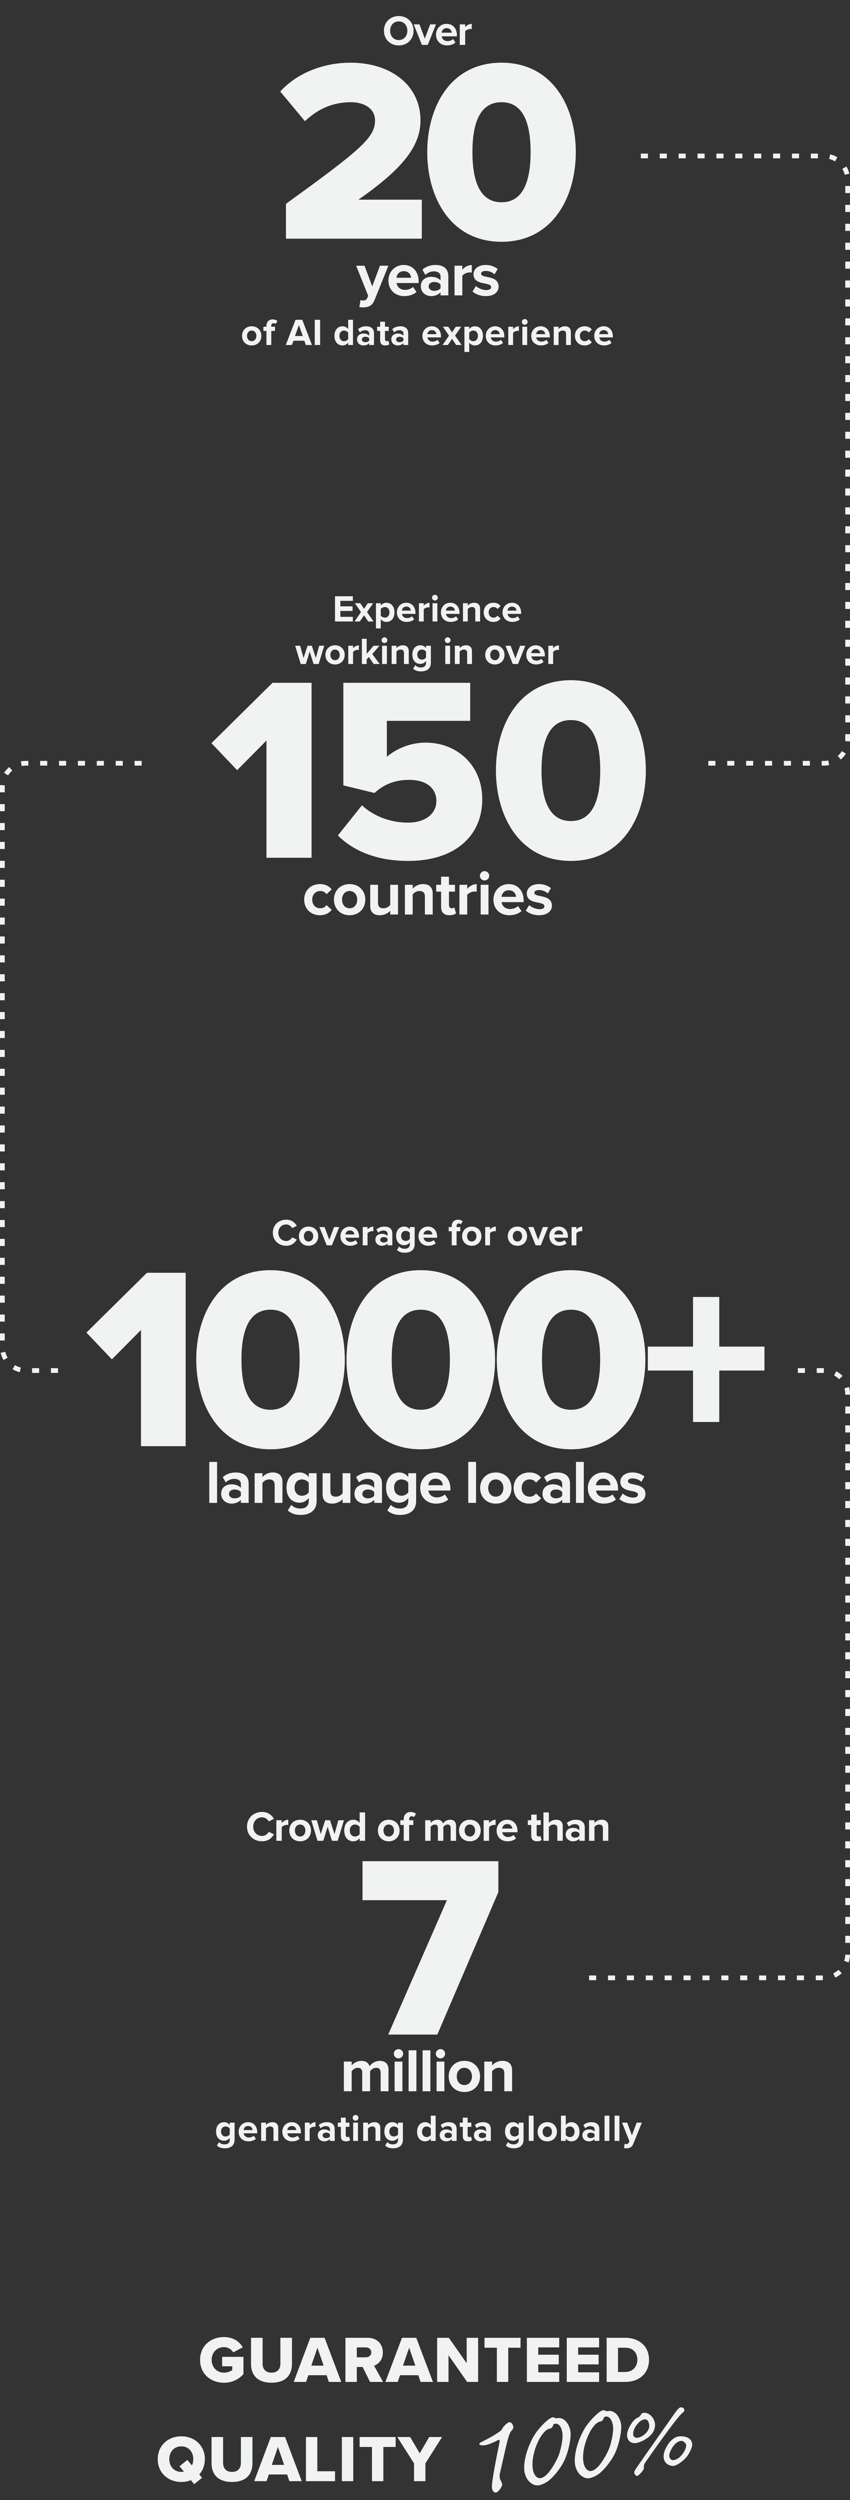<svg width="360" height="1058" viewBox="0 0 360 1058" fill="none" xmlns="http://www.w3.org/2000/svg">
<rect x="0" y="0" width="360" height="1058" fill="#333333" stroke="none"/>
<path d="M300 323H349C354.523 323 359 318.523 359 313V265.489V76C359 70.477 354.523 66 349 66H271" stroke="#F1F2F2" stroke-width="2" stroke-dasharray="3 5"/>
<path d="M60 323H11C5.477 323 1 327.477 1 333V380.511L1 570C1 575.523 5.477 580 11 580H25" stroke="#F1F2F2" stroke-width="2" stroke-dasharray="3 5"/>
<path d="M249.5 837H349C354.523 837 359 832.523 359 827V779.489V590C359 584.477 354.523 580 349 580H334.87" stroke="#F1F2F2" stroke-width="2" stroke-dasharray="3 5"/>
<path d="M84.734 998.676C84.734 1004.61 89.27 1008.34 94.842 1008.34C98.37 1008.34 101.086 1006.91 103.102 1004.7V997.388H94.086V1001.39H98.37V1002.96C97.614 1003.58 96.298 1004.08 94.842 1004.08C91.79 1004.08 89.634 1001.73 89.634 998.676C89.634 995.624 91.79 993.272 94.842 993.272C96.606 993.272 98.034 994.252 98.79 995.484L102.822 993.356C101.45 991.032 98.93 989.016 94.842 989.016C89.27 989.016 84.734 992.74 84.734 998.676ZM106.32 1000.44C106.32 1005.03 109.008 1008.34 115 1008.34C120.992 1008.34 123.652 1005.06 123.652 1000.41V989.324H118.752V1000.27C118.752 1002.48 117.576 1004.08 115 1004.08C112.396 1004.08 111.22 1002.48 111.22 1000.27V989.324H106.32V1000.44ZM139.288 1008H144.524L137.468 989.324H131.42L124.392 1008H129.628L130.58 1005.17H138.336L139.288 1008ZM134.444 993.524L137.076 1001.11H131.84L134.444 993.524ZM156.72 1008H162.236L158.428 1001.14C160.164 1000.52 162.152 998.788 162.152 995.54C162.152 992.068 159.8 989.324 155.656 989.324H146.304V1008H151.12V1001.67H153.584L156.72 1008ZM157.252 995.484C157.252 996.772 156.188 997.584 154.928 997.584H151.12V993.384H154.928C156.188 993.384 157.252 994.196 157.252 995.484ZM178.124 1008H183.36L176.304 989.324H170.256L163.228 1008H168.464L169.416 1005.17H177.172L178.124 1008ZM173.28 993.524L175.912 1001.11H170.676L173.28 993.524ZM197.851 1008H202.499V989.324H197.655V1000.08L190.095 989.324H185.139V1008H189.955V996.716L197.851 1008ZM210.438 1008H215.254V993.524H220.462V989.324H205.202V993.524H210.438V1008ZM223.154 1008H236.846V1003.94H227.97V1000.58H236.65V996.492H227.97V993.384H236.846V989.324H223.154V1008ZM240.042 1008H253.734V1003.94H244.858V1000.58H253.538V996.492H244.858V993.384H253.734V989.324H240.042V1008ZM256.93 1008H264.798C270.65 1008 274.878 1004.44 274.878 998.648C274.878 992.852 270.65 989.324 264.77 989.324H256.93V1008ZM261.746 1003.8V993.524H264.798C268.214 993.524 269.95 995.764 269.95 998.648C269.95 1001.42 268.046 1003.8 264.77 1003.8H261.746Z" fill="#F1F2F2"/>
<path d="M215.725 1025.07C215.012 1025.17 213.992 1026.1 213.422 1026.79C213.056 1027.2 212.86 1027.53 212.715 1027.8C212.519 1028.13 212.332 1028.52 211.72 1028.91C208.813 1031.07 205.339 1032.65 203.878 1033.46C203.308 1033.72 202.977 1033.95 203.019 1034.25C203.127 1035.02 205.121 1034.98 206.455 1034.55C207.389 1034.3 208.926 1033.6 209.894 1033.16C210.566 1032.76 211.075 1032.51 211.381 1032.53C211.635 1032.61 211.693 1033.03 211.505 1033.84C210.501 1038.77 209.454 1043.83 208.67 1049.03C208.438 1050.39 208.333 1051.8 208.348 1052.77C208.531 1054.5 209.556 1054.9 210.091 1054.82C210.982 1054.7 212.821 1052.26 212.687 1051.31C212.629 1050.89 212.359 1050.26 211.945 1049.47C211.598 1048.74 211.456 1047.73 211.773 1046.53C213.273 1039.96 214.448 1034.52 215.098 1032.25C215.679 1030.35 215.91 1029.41 216.906 1028.3C217.272 1027.88 217.561 1027.36 217.351 1026.72C217.115 1025.91 216.557 1024.95 215.725 1025.07Z" fill="#F1F2F2"/>
<path d="M234.06 1022.98C234.483 1022.91 234.815 1023.1 235.087 1023.3C235.283 1023.39 235.714 1023.39 236.198 1023.31C238.977 1022.89 241.207 1025.86 241.624 1029.09C241.965 1031.74 240.783 1037.37 239.198 1040.85C237.524 1044.58 234.466 1048.1 232.458 1049.73C231.175 1050.76 229.309 1051.58 228.221 1051.75C226.892 1051.95 225.668 1051.53 224.278 1050.3C222.947 1049.07 222.259 1047.07 222.084 1045.72C221.47 1040.95 224.162 1033.17 227.483 1028.83C229.703 1025.98 232.61 1023.2 234.06 1022.98ZM235.034 1025.69C234.61 1025.76 234.383 1025.91 234.254 1026.35C234.08 1026.92 233.854 1027.55 232.832 1027.77C231.749 1027.99 230.84 1028.61 229.425 1030.57C227.329 1033.46 225 1039.82 225.608 1044.53C226.08 1048.19 228.019 1048.86 228.807 1048.74C229.957 1048.56 230.926 1047.94 232.167 1046.55C233.462 1045.09 236.043 1041.16 237.033 1037.83C237.933 1034.75 238.446 1031.55 238.218 1029.78C237.997 1028.07 237.154 1025.37 235.034 1025.69Z" fill="#F1F2F2"/>
<path d="M255.487 1019.97C255.909 1019.9 256.241 1020.09 256.513 1020.29C256.71 1020.38 257.141 1020.38 257.625 1020.3C260.404 1019.88 262.633 1022.84 263.051 1026.08C263.392 1028.73 262.21 1034.36 260.625 1037.84C258.95 1041.57 255.893 1045.09 253.885 1046.72C252.601 1047.75 250.735 1048.57 249.648 1048.74C248.319 1048.94 247.095 1048.52 245.704 1047.29C244.374 1046.05 243.686 1044.06 243.511 1042.71C242.897 1037.94 245.589 1030.16 248.91 1025.82C251.129 1022.96 254.037 1020.19 255.487 1019.97ZM256.461 1022.68C256.037 1022.75 255.81 1022.9 255.681 1023.34C255.507 1023.91 255.28 1024.54 254.258 1024.76C253.176 1024.98 252.267 1025.6 250.852 1027.55C248.756 1030.45 246.426 1036.81 247.035 1041.52C247.506 1045.18 249.446 1045.84 250.233 1045.72C251.384 1045.55 252.353 1044.92 253.594 1043.54C254.888 1042.08 257.47 1038.15 258.46 1034.81C259.359 1031.74 259.873 1028.53 259.645 1026.77C259.424 1025.06 258.581 1022.36 256.461 1022.68Z" fill="#F1F2F2"/>
<path d="M288.21 1018.77C289.014 1018.64 289.643 1019.15 289.807 1019.62C289.963 1020.05 289.725 1020.58 289.304 1020.89C288.645 1021.34 287.29 1022.75 283.23 1028.2C279.046 1033.87 276.624 1037.33 273.425 1041.9C272.816 1042.74 272.603 1043.47 272.704 1044.26C272.786 1044.89 272.177 1045.73 271.456 1046.49C270.653 1047.41 270.131 1047.74 269.78 1047.79C269.478 1047.84 269.007 1047.36 268.869 1047.08C268.555 1046.63 268.543 1046.13 268.787 1045.65C269.307 1044.52 276.56 1034.44 280.098 1029.32C283.643 1024.25 285.763 1021.23 286.29 1020.55C286.987 1019.6 287.708 1018.84 288.21 1018.77ZM287.282 1031.08C288.536 1030.89 289.934 1031.03 291.012 1031.46C292.687 1032.16 293.051 1033.4 293.165 1034.28C293.334 1035.6 291.788 1038.67 290.579 1040C288.881 1041.9 286.611 1043.34 285.407 1043.52C284.304 1043.69 281.463 1043.07 281.079 1040.09C280.903 1038.72 281.41 1036.7 282.995 1034.32C284.498 1032.1 286.329 1031.22 287.282 1031.08ZM288.442 1032.94C287.338 1033.11 286.528 1033.58 285.456 1034.79C284.347 1036.1 283.313 1038.4 283.439 1039.38C283.572 1040.41 284.243 1041.25 285.347 1041.09C286.3 1040.94 287.505 1040.36 288.57 1039.1C290.006 1037.54 290.726 1035.59 290.613 1034.71C290.512 1033.93 289.345 1032.81 288.442 1032.94ZM272.411 1021.09C274.87 1020.72 277.079 1023.18 277.388 1025.57C277.564 1026.94 277.182 1027.95 276.831 1028.8C275.754 1031.15 271.91 1033.48 269.451 1033.85C267.444 1034.15 265.881 1033.14 265.598 1030.94C265.34 1028.94 266.963 1026.05 268.292 1024.46C269.057 1023.64 269.728 1023.29 270.304 1023.01C270.781 1022.73 270.781 1022.73 271.227 1022.22C271.559 1021.62 271.859 1021.18 272.411 1021.09ZM272.975 1023.85C272.322 1023.95 271.344 1024.3 270.447 1025.28C268.591 1027.16 268.028 1029.14 268.185 1030.36C268.293 1031.19 269.033 1031.78 270.087 1031.62C272.345 1031.28 275.293 1028.74 274.965 1026.19C274.801 1024.92 274.229 1023.66 272.975 1023.85Z" fill="#F1F2F2"/>
<path d="M86.765 1040.68C86.765 1034.99 82.509 1031.02 76.797 1031.02C71.085 1031.02 66.801 1034.99 66.801 1040.68C66.801 1046.36 71.085 1050.34 76.797 1050.34C78.253 1050.34 79.625 1050.08 80.857 1049.58L82.229 1051.26L85.589 1048.57L84.413 1047.14C85.897 1045.46 86.765 1043.25 86.765 1040.68ZM76.797 1046.08C73.689 1046.08 71.701 1043.7 71.701 1040.68C71.701 1037.62 73.689 1035.27 76.797 1035.27C79.877 1035.27 81.865 1037.62 81.865 1040.68C81.865 1041.66 81.669 1042.55 81.277 1043.34L79.345 1041.01L76.013 1043.7L77.889 1045.97C77.553 1046.05 77.189 1046.08 76.797 1046.08ZM89.591 1042.44C89.591 1047.03 92.279 1050.34 98.271 1050.34C104.263 1050.34 106.923 1047.06 106.923 1042.41V1031.32H102.023V1042.27C102.023 1044.48 100.847 1046.08 98.271 1046.08C95.667 1046.08 94.491 1044.48 94.491 1042.27V1031.32H89.591V1042.44ZM122.559 1050H127.795L120.739 1031.32H114.691L107.663 1050H112.899L113.851 1047.17H121.607L122.559 1050ZM117.715 1035.52L120.347 1043.11H115.111L117.715 1035.52ZM129.575 1050H141.895V1045.8H134.391V1031.32H129.575V1050ZM144.795 1050H149.611V1031.32H144.795V1050ZM157.543 1050H162.359V1035.52H167.567V1031.32H152.307V1035.52H157.543V1050ZM175.355 1050H180.171V1042.47L187.227 1031.32H181.767L177.763 1038.21L173.703 1031.32H168.271L175.355 1042.47V1050Z" fill="#F1F2F2"/>
<path d="M141.884 262.999H149.436V261.031H144.156V258.551H149.324V256.599H144.156V254.279H149.436V252.327H141.884V262.999ZM155.948 262.999H158.22L155.452 259.031L158.044 255.271H155.772L154.188 257.655L152.588 255.271H150.316L152.892 259.031L150.156 262.999H152.412L154.188 260.391L155.948 262.999ZM161.259 265.943V262.007C161.883 262.807 162.731 263.191 163.643 263.191C165.627 263.191 167.067 261.703 167.067 259.127C167.067 256.551 165.627 255.079 163.643 255.079C162.699 255.079 161.851 255.495 161.259 256.247V255.271H159.227V265.943H161.259ZM164.955 259.127C164.955 260.471 164.171 261.383 163.003 261.383C162.347 261.383 161.595 260.983 161.259 260.503V257.767C161.595 257.271 162.347 256.887 163.003 256.887C164.171 256.887 164.955 257.799 164.955 259.127ZM168.09 259.127C168.09 261.607 169.866 263.191 172.218 263.191C173.418 263.191 174.634 262.823 175.402 262.119L174.506 260.807C174.01 261.287 173.162 261.575 172.442 261.575C171.13 261.575 170.346 260.759 170.218 259.783H175.962V259.335C175.962 256.807 174.394 255.079 172.09 255.079C169.738 255.079 168.09 256.887 168.09 259.127ZM172.09 256.695C173.434 256.695 173.946 257.671 173.994 258.407H170.186C170.282 257.639 170.826 256.695 172.09 256.695ZM177.43 262.999H179.462V257.895C179.798 257.399 180.694 257.015 181.366 257.015C181.59 257.015 181.782 257.047 181.926 257.079V255.095C180.966 255.095 180.006 255.639 179.462 256.327V255.271H177.43V262.999ZM184.204 254.135C184.876 254.135 185.42 253.591 185.42 252.919C185.42 252.247 184.876 251.703 184.204 251.703C183.548 251.703 182.988 252.247 182.988 252.919C182.988 253.591 183.548 254.135 184.204 254.135ZM183.196 262.999H185.228V255.271H183.196V262.999ZM186.746 259.127C186.746 261.607 188.522 263.191 190.874 263.191C192.074 263.191 193.29 262.823 194.058 262.119L193.162 260.807C192.666 261.287 191.818 261.575 191.098 261.575C189.786 261.575 189.002 260.759 188.874 259.783H194.618V259.335C194.618 256.807 193.05 255.079 190.746 255.079C188.394 255.079 186.746 256.887 186.746 259.127ZM190.746 256.695C192.09 256.695 192.602 257.671 192.65 258.407H188.842C188.938 257.639 189.482 256.695 190.746 256.695ZM201.302 262.999H203.334V257.543C203.334 256.039 202.518 255.079 200.822 255.079C199.558 255.079 198.614 255.687 198.118 256.279V255.271H196.086V262.999H198.118V257.799C198.454 257.335 199.078 256.887 199.878 256.887C200.742 256.887 201.302 257.255 201.302 258.327V262.999ZM204.856 259.127C204.856 261.511 206.568 263.191 208.952 263.191C210.536 263.191 211.496 262.503 212.008 261.783L210.68 260.551C210.312 261.063 209.752 261.383 209.048 261.383C207.816 261.383 206.952 260.471 206.952 259.127C206.952 257.783 207.816 256.887 209.048 256.887C209.752 256.887 210.312 257.175 210.68 257.719L212.008 256.471C211.496 255.767 210.536 255.079 208.952 255.079C206.568 255.079 204.856 256.759 204.856 259.127ZM212.84 259.127C212.84 261.607 214.616 263.191 216.968 263.191C218.168 263.191 219.384 262.823 220.152 262.119L219.256 260.807C218.76 261.287 217.912 261.575 217.192 261.575C215.88 261.575 215.096 260.759 214.968 259.783H220.712V259.335C220.712 256.807 219.144 255.079 216.84 255.079C214.488 255.079 212.84 256.887 212.84 259.127ZM216.84 256.695C218.184 256.695 218.696 257.671 218.744 258.407H214.936C215.032 257.639 215.576 256.695 216.84 256.695ZM132.8 280.999H134.96L137.312 273.271H135.2L133.76 278.471L132.064 273.271H130.256L128.56 278.471L127.12 273.271H125.008L127.36 280.999H129.536L131.168 275.735L132.8 280.999ZM141.897 281.191C144.457 281.191 145.993 279.335 145.993 277.127C145.993 274.935 144.457 273.079 141.897 273.079C139.353 273.079 137.817 274.935 137.817 277.127C137.817 279.335 139.353 281.191 141.897 281.191ZM141.897 279.383C140.633 279.383 139.929 278.343 139.929 277.127C139.929 275.927 140.633 274.887 141.897 274.887C143.161 274.887 143.881 275.927 143.881 277.127C143.881 278.343 143.161 279.383 141.897 279.383ZM147.5 280.999H149.532V275.895C149.868 275.399 150.764 275.015 151.436 275.015C151.66 275.015 151.852 275.047 151.996 275.079V273.095C151.036 273.095 150.076 273.639 149.532 274.327V273.271H147.5V280.999ZM158.274 280.999H160.818L157.666 276.775L160.722 273.271H158.226L155.298 276.711V270.327H153.266V280.999H155.298V279.015L156.226 278.023L158.274 280.999ZM162.836 272.135C163.508 272.135 164.052 271.591 164.052 270.919C164.052 270.247 163.508 269.703 162.836 269.703C162.18 269.703 161.62 270.247 161.62 270.919C161.62 271.591 162.18 272.135 162.836 272.135ZM161.828 280.999H163.86V273.271H161.828V280.999ZM171.091 280.999H173.123V275.543C173.123 274.039 172.307 273.079 170.611 273.079C169.347 273.079 168.403 273.687 167.907 274.279V273.271H165.875V280.999H167.907V275.799C168.243 275.335 168.867 274.887 169.667 274.887C170.531 274.887 171.091 275.255 171.091 276.327V280.999ZM174.981 282.983C175.957 283.831 176.981 284.135 178.309 284.135C180.213 284.135 182.485 283.415 182.485 280.471V273.271H180.437V274.263C179.813 273.479 178.981 273.079 178.053 273.079C176.101 273.079 174.645 274.487 174.645 277.015C174.645 279.591 176.117 280.951 178.053 280.951C178.997 280.951 179.829 280.503 180.437 279.735V280.519C180.437 282.039 179.285 282.471 178.309 282.471C177.333 282.471 176.517 282.199 175.893 281.511L174.981 282.983ZM180.437 278.263C180.101 278.759 179.365 279.143 178.693 279.143C177.541 279.143 176.741 278.343 176.741 277.015C176.741 275.687 177.541 274.887 178.693 274.887C179.365 274.887 180.101 275.255 180.437 275.767V278.263ZM189.602 272.135C190.274 272.135 190.818 271.591 190.818 270.919C190.818 270.247 190.274 269.703 189.602 269.703C188.946 269.703 188.386 270.247 188.386 270.919C188.386 271.591 188.946 272.135 189.602 272.135ZM188.594 280.999H190.626V273.271H188.594V280.999ZM197.857 280.999H199.889V275.543C199.889 274.039 199.073 273.079 197.377 273.079C196.113 273.079 195.169 273.687 194.673 274.279V273.271H192.641V280.999H194.673V275.799C195.009 275.335 195.633 274.887 196.433 274.887C197.297 274.887 197.857 275.255 197.857 276.327V280.999ZM209.584 281.191C212.144 281.191 213.68 279.335 213.68 277.127C213.68 274.935 212.144 273.079 209.584 273.079C207.04 273.079 205.504 274.935 205.504 277.127C205.504 279.335 207.04 281.191 209.584 281.191ZM209.584 279.383C208.32 279.383 207.616 278.343 207.616 277.127C207.616 275.927 208.32 274.887 209.584 274.887C210.848 274.887 211.568 275.927 211.568 277.127C211.568 278.343 210.848 279.383 209.584 279.383ZM217.188 280.999H219.38L222.484 273.271H220.292L218.276 278.647L216.26 273.271H214.084L217.188 280.999ZM222.895 277.127C222.895 279.607 224.671 281.191 227.023 281.191C228.223 281.191 229.439 280.823 230.207 280.119L229.311 278.807C228.815 279.287 227.967 279.575 227.247 279.575C225.935 279.575 225.151 278.759 225.023 277.783H230.767V277.335C230.767 274.807 229.199 273.079 226.895 273.079C224.543 273.079 222.895 274.887 222.895 277.127ZM226.895 274.695C228.239 274.695 228.751 275.671 228.799 276.407H224.991C225.087 275.639 225.631 274.695 226.895 274.695ZM232.235 280.999H234.267V275.895C234.603 275.399 235.499 275.015 236.171 275.015C236.395 275.015 236.587 275.047 236.731 275.079V273.095C235.771 273.095 234.811 273.639 234.267 274.327V273.271H232.235V280.999Z" fill="#F1F2F2"/>
<path d="M128.832 380.709C128.832 384.583 131.614 387.313 135.488 387.313C138.062 387.313 139.622 386.195 140.454 385.025L138.296 383.023C137.698 383.855 136.788 384.375 135.644 384.375C133.642 384.375 132.238 382.893 132.238 380.709C132.238 378.525 133.642 377.069 135.644 377.069C136.788 377.069 137.698 377.537 138.296 378.421L140.454 376.393C139.622 375.249 138.062 374.131 135.488 374.131C131.614 374.131 128.832 376.861 128.832 380.709ZM148.065 387.313C152.225 387.313 154.721 384.297 154.721 380.709C154.721 377.147 152.225 374.131 148.065 374.131C143.931 374.131 141.435 377.147 141.435 380.709C141.435 384.297 143.931 387.313 148.065 387.313ZM148.065 384.375C146.011 384.375 144.867 382.685 144.867 380.709C144.867 378.759 146.011 377.069 148.065 377.069C150.119 377.069 151.289 378.759 151.289 380.709C151.289 382.685 150.119 384.375 148.065 384.375ZM165.275 387.001H168.577V374.443H165.275V382.945C164.703 383.673 163.689 384.375 162.415 384.375C161.011 384.375 160.101 383.803 160.101 382.061V374.443H156.799V383.361C156.799 385.805 158.099 387.313 160.855 387.313C162.909 387.313 164.417 386.377 165.275 385.415V387.001ZM179.961 387.001H183.263V378.135C183.263 375.691 181.937 374.131 179.181 374.131C177.127 374.131 175.593 375.119 174.787 376.081V374.443H171.485V387.001H174.787V378.551C175.333 377.797 176.347 377.069 177.647 377.069C179.051 377.069 179.961 377.667 179.961 379.409V387.001ZM190.382 387.313C191.76 387.313 192.644 386.949 193.138 386.507L192.436 384.011C192.254 384.193 191.786 384.375 191.292 384.375C190.564 384.375 190.148 383.777 190.148 382.997V377.329H192.696V374.443H190.148V371.011H186.82V374.443H184.74V377.329H186.82V383.881C186.82 386.117 188.068 387.313 190.382 387.313ZM194.584 387.001H197.886V378.707C198.432 377.901 199.888 377.277 200.98 377.277C201.344 377.277 201.656 377.329 201.89 377.381V374.157C200.33 374.157 198.77 375.041 197.886 376.159V374.443H194.584V387.001ZM205.219 372.597C206.311 372.597 207.195 371.713 207.195 370.621C207.195 369.529 206.311 368.645 205.219 368.645C204.153 368.645 203.243 369.529 203.243 370.621C203.243 371.713 204.153 372.597 205.219 372.597ZM203.581 387.001H206.883V374.443H203.581V387.001ZM208.98 380.709C208.98 384.739 211.866 387.313 215.688 387.313C217.638 387.313 219.614 386.715 220.862 385.571L219.406 383.439C218.6 384.219 217.222 384.687 216.052 384.687C213.92 384.687 212.646 383.361 212.438 381.775H221.772V381.047C221.772 376.939 219.224 374.131 215.48 374.131C211.658 374.131 208.98 377.069 208.98 380.709ZM215.48 376.757C217.664 376.757 218.496 378.343 218.574 379.539H212.386C212.542 378.291 213.426 376.757 215.48 376.757ZM222.694 385.363C224.02 386.585 226.126 387.313 228.31 387.313C231.794 387.313 233.744 385.571 233.744 383.283C233.744 380.163 230.858 379.591 228.7 379.175C227.296 378.889 226.308 378.603 226.308 377.823C226.308 377.095 227.088 376.653 228.284 376.653C229.818 376.653 231.248 377.303 232.002 378.109L233.328 375.847C232.08 374.859 230.39 374.131 228.258 374.131C224.956 374.131 223.11 375.977 223.11 378.083C223.11 381.073 225.892 381.593 228.05 382.009C229.48 382.295 230.572 382.607 230.572 383.491C230.572 384.271 229.896 384.765 228.466 384.765C226.906 384.765 225.034 383.907 224.124 383.049L222.694 385.363Z" fill="#F1F2F2"/>
<path d="M59.71 611.999V562.829L47.39 575.259L36.61 563.929L62.24 538.629H78.63V611.999H59.71ZM83.12 575.369C83.12 556.009 93.13 537.529 114.58 537.529C136.03 537.529 146.04 556.009 146.04 575.369C146.04 594.729 136.03 613.319 114.58 613.319C93.13 613.319 83.12 594.729 83.12 575.369ZM126.9 575.369C126.9 562.389 123.38 554.249 114.58 554.249C105.78 554.249 102.26 562.389 102.26 575.369C102.26 588.349 105.78 596.599 114.58 596.599C123.38 596.599 126.9 588.349 126.9 575.369ZM146.762 575.369C146.762 556.009 156.772 537.529 178.222 537.529C199.672 537.529 209.682 556.009 209.682 575.369C209.682 594.729 199.672 613.319 178.222 613.319C156.772 613.319 146.762 594.729 146.762 575.369ZM190.542 575.369C190.542 562.389 187.022 554.249 178.222 554.249C169.422 554.249 165.902 562.389 165.902 575.369C165.902 588.349 169.422 596.599 178.222 596.599C187.022 596.599 190.542 588.349 190.542 575.369ZM210.405 575.369C210.405 556.009 220.415 537.529 241.865 537.529C263.315 537.529 273.325 556.009 273.325 575.369C273.325 594.729 263.315 613.319 241.865 613.319C220.415 613.319 210.405 594.729 210.405 575.369ZM254.185 575.369C254.185 562.389 250.665 554.249 241.865 554.249C233.065 554.249 229.545 562.389 229.545 575.369C229.545 588.349 233.065 596.599 241.865 596.599C250.665 596.599 254.185 588.349 254.185 575.369ZM304.628 579.989V601.769H293.518V579.989H274.378V569.869H293.518V548.859H304.628V569.869H323.768V579.989H304.628Z" fill="#F1F2F2"/>
<path d="M88.638 636V618.658H91.94V636H88.638ZM102.011 636V634.7C101.153 635.714 99.671 636.312 98.034 636.312C96.031 636.312 93.665 634.96 93.665 632.152C93.665 629.214 96.031 628.148 98.034 628.148C99.698 628.148 101.179 628.668 102.011 629.682V627.94C102.011 626.666 100.919 625.834 99.255 625.834C97.903 625.834 96.656 626.328 95.59 627.316L94.341 625.106C95.876 623.754 97.852 623.13 99.828 623.13C102.687 623.13 105.313 624.274 105.313 627.888V636H102.011ZM102.011 632.984V631.424C101.465 630.696 100.425 630.332 99.359 630.332C98.059 630.332 96.993 631.008 96.993 632.23C96.993 633.4 98.059 634.076 99.359 634.076C100.425 634.076 101.465 633.712 102.011 632.984ZM116.322 636V628.408C116.322 626.666 115.412 626.068 114.008 626.068C112.708 626.068 111.694 626.796 111.148 627.55V636H107.846V623.442H111.148V625.08C111.954 624.118 113.488 623.13 115.542 623.13C118.298 623.13 119.624 624.69 119.624 627.134V636H116.322ZM121.899 639.224L123.381 636.832C124.395 637.95 125.721 638.392 127.307 638.392C128.893 638.392 130.765 637.69 130.765 635.22V633.946C129.777 635.194 128.425 635.922 126.891 635.922C123.745 635.922 121.353 633.712 121.353 629.526C121.353 625.418 123.719 623.13 126.891 623.13C128.399 623.13 129.751 623.78 130.765 625.054V623.442H134.093V635.142C134.093 639.926 130.401 641.096 127.307 641.096C125.149 641.096 123.485 640.602 121.899 639.224ZM130.765 631.554V627.498C130.219 626.666 129.023 626.068 127.931 626.068C126.059 626.068 124.759 627.368 124.759 629.526C124.759 631.684 126.059 632.984 127.931 632.984C129.023 632.984 130.219 632.36 130.765 631.554ZM145.102 636V634.414C144.244 635.376 142.736 636.312 140.682 636.312C137.926 636.312 136.626 634.804 136.626 632.36V623.442H139.928V631.06C139.928 632.802 140.838 633.374 142.242 633.374C143.516 633.374 144.53 632.672 145.102 631.944V623.442H148.404V636H145.102ZM158.479 636V634.7C157.621 635.714 156.139 636.312 154.501 636.312C152.499 636.312 150.133 634.96 150.133 632.152C150.133 629.214 152.499 628.148 154.501 628.148C156.165 628.148 157.647 628.668 158.479 629.682V627.94C158.479 626.666 157.387 625.834 155.723 625.834C154.371 625.834 153.123 626.328 152.057 627.316L150.809 625.106C152.343 623.754 154.319 623.13 156.295 623.13C159.155 623.13 161.781 624.274 161.781 627.888V636H158.479ZM158.479 632.984V631.424C157.933 630.696 156.893 630.332 155.827 630.332C154.527 630.332 153.461 631.008 153.461 632.23C153.461 633.4 154.527 634.076 155.827 634.076C156.893 634.076 157.933 633.712 158.479 632.984ZM164.054 639.224L165.536 636.832C166.55 637.95 167.876 638.392 169.462 638.392C171.048 638.392 172.92 637.69 172.92 635.22V633.946C171.932 635.194 170.58 635.922 169.046 635.922C165.9 635.922 163.508 633.712 163.508 629.526C163.508 625.418 165.874 623.13 169.046 623.13C170.554 623.13 171.906 623.78 172.92 625.054V623.442H176.248V635.142C176.248 639.926 172.556 641.096 169.462 641.096C167.304 641.096 165.64 640.602 164.054 639.224ZM172.92 631.554V627.498C172.374 626.666 171.178 626.068 170.086 626.068C168.214 626.068 166.914 627.368 166.914 629.526C166.914 631.684 168.214 632.984 170.086 632.984C171.178 632.984 172.374 632.36 172.92 631.554ZM177.974 629.708C177.974 626.068 180.652 623.13 184.474 623.13C188.218 623.13 190.766 625.938 190.766 630.046V630.774H181.432C181.64 632.36 182.914 633.686 185.046 633.686C186.216 633.686 187.594 633.218 188.4 632.438L189.856 634.57C188.608 635.714 186.632 636.312 184.682 636.312C180.86 636.312 177.974 633.738 177.974 629.708ZM184.474 625.756C182.42 625.756 181.536 627.29 181.38 628.538H187.568C187.49 627.342 186.658 625.756 184.474 625.756ZM198.318 636V618.658H201.62V636H198.318ZM209.975 636.312C205.841 636.312 203.345 633.296 203.345 629.708C203.345 626.146 205.841 623.13 209.975 623.13C214.135 623.13 216.631 626.146 216.631 629.708C216.631 633.296 214.135 636.312 209.975 636.312ZM209.975 633.374C212.029 633.374 213.199 631.684 213.199 629.708C213.199 627.758 212.029 626.068 209.975 626.068C207.921 626.068 206.777 627.758 206.777 629.708C206.777 631.684 207.921 633.374 209.975 633.374ZM217.532 629.708C217.532 625.86 220.314 623.13 224.188 623.13C226.762 623.13 228.322 624.248 229.154 625.392L226.996 627.42C226.398 626.536 225.488 626.068 224.344 626.068C222.342 626.068 220.938 627.524 220.938 629.708C220.938 631.892 222.342 633.374 224.344 633.374C225.488 633.374 226.398 632.854 226.996 632.022L229.154 634.024C228.322 635.194 226.762 636.312 224.188 636.312C220.314 636.312 217.532 633.582 217.532 629.708ZM238.109 636V634.7C237.251 635.714 235.769 636.312 234.131 636.312C232.129 636.312 229.763 634.96 229.763 632.152C229.763 629.214 232.129 628.148 234.131 628.148C235.795 628.148 237.277 628.668 238.109 629.682V627.94C238.109 626.666 237.017 625.834 235.353 625.834C234.001 625.834 232.753 626.328 231.687 627.316L230.439 625.106C231.973 623.754 233.949 623.13 235.925 623.13C238.785 623.13 241.411 624.274 241.411 627.888V636H238.109ZM238.109 632.984V631.424C237.563 630.696 236.523 630.332 235.457 630.332C234.157 630.332 233.091 631.008 233.091 632.23C233.091 633.4 234.157 634.076 235.457 634.076C236.523 634.076 237.563 633.712 238.109 632.984ZM243.944 636V618.658H247.246V636H243.944ZM248.971 629.708C248.971 626.068 251.649 623.13 255.471 623.13C259.215 623.13 261.763 625.938 261.763 630.046V630.774H252.429C252.637 632.36 253.911 633.686 256.043 633.686C257.213 633.686 258.591 633.218 259.397 632.438L260.853 634.57C259.605 635.714 257.629 636.312 255.679 636.312C251.857 636.312 248.971 633.738 248.971 629.708ZM255.471 625.756C253.417 625.756 252.533 627.29 252.377 628.538H258.565C258.487 627.342 257.655 625.756 255.471 625.756ZM262.313 634.362L263.743 632.048C264.653 632.906 266.525 633.764 268.085 633.764C269.515 633.764 270.191 633.27 270.191 632.49C270.191 631.606 269.099 631.294 267.669 631.008C265.511 630.592 262.729 630.072 262.729 627.082C262.729 624.976 264.575 623.13 267.877 623.13C270.009 623.13 271.699 623.858 272.947 624.846L271.621 627.108C270.867 626.302 269.437 625.652 267.903 625.652C266.707 625.652 265.927 626.094 265.927 626.822C265.927 627.602 266.915 627.888 268.319 628.174C270.477 628.59 273.363 629.162 273.363 632.282C273.363 634.57 271.413 636.312 267.929 636.312C265.745 636.312 263.639 635.584 262.313 634.362Z" fill="#F1F2F2"/>
<path d="M121.224 527.192C118.024 527.192 115.544 524.952 115.544 521.672C115.544 518.392 118.024 516.152 121.224 516.152C123.576 516.152 124.936 517.432 125.688 518.76L123.736 519.72C123.288 518.856 122.328 518.168 121.224 518.168C119.288 518.168 117.88 519.656 117.88 521.672C117.88 523.688 119.288 525.176 121.224 525.176C122.328 525.176 123.288 524.504 123.736 523.624L125.688 524.568C124.92 525.896 123.576 527.192 121.224 527.192ZM130.676 527.192C128.132 527.192 126.596 525.336 126.596 523.128C126.596 520.936 128.132 519.08 130.676 519.08C133.236 519.08 134.772 520.936 134.772 523.128C134.772 525.336 133.236 527.192 130.676 527.192ZM130.676 525.384C131.94 525.384 132.66 524.344 132.66 523.128C132.66 521.928 131.94 520.888 130.676 520.888C129.412 520.888 128.708 521.928 128.708 523.128C128.708 524.344 129.412 525.384 130.676 525.384ZM140.572 527H138.38L135.276 519.272H137.452L139.468 524.648L141.484 519.272H143.676L140.572 527ZM148.315 527.192C145.963 527.192 144.187 525.608 144.187 523.128C144.187 520.888 145.835 519.08 148.187 519.08C150.491 519.08 152.059 520.808 152.059 523.336V523.784H146.315C146.443 524.76 147.227 525.576 148.539 525.576C149.195 525.576 150.107 525.288 150.603 524.808L151.499 526.12C150.731 526.824 149.515 527.192 148.315 527.192ZM150.091 522.408C150.043 521.672 149.531 520.696 148.187 520.696C146.923 520.696 146.379 521.64 146.283 522.408H150.091ZM155.659 527H153.627V519.272H155.659V520.328C156.203 519.64 157.163 519.08 158.123 519.08V521.064C157.979 521.032 157.787 521.016 157.563 521.016C156.891 521.016 155.995 521.4 155.659 521.896V527ZM166.164 527H164.132V526.2C163.604 526.824 162.692 527.192 161.684 527.192C160.452 527.192 158.996 526.36 158.996 524.632C158.996 522.824 160.452 522.136 161.684 522.136C162.708 522.136 163.62 522.472 164.132 523.08V522.04C164.132 521.256 163.46 520.744 162.436 520.744C161.604 520.744 160.836 521.048 160.18 521.656L159.412 520.296C160.356 519.464 161.572 519.08 162.788 519.08C164.548 519.08 166.164 519.784 166.164 522.008V527ZM162.5 525.816C163.156 525.816 163.796 525.592 164.132 525.144V524.184C163.796 523.736 163.156 523.512 162.5 523.512C161.7 523.512 161.044 523.928 161.044 524.68C161.044 525.4 161.7 525.816 162.5 525.816ZM171.448 530.136C170.12 530.136 169.096 529.832 168.12 528.984L169.032 527.512C169.656 528.2 170.472 528.472 171.448 528.472C172.424 528.472 173.576 528.04 173.576 526.52V525.736C172.968 526.504 172.136 526.952 171.192 526.952C169.256 526.952 167.784 525.592 167.784 523.016C167.784 520.488 169.24 519.08 171.192 519.08C172.12 519.08 172.952 519.48 173.576 520.264V519.272H175.624V526.472C175.624 529.416 173.352 530.136 171.448 530.136ZM171.832 525.144C172.504 525.144 173.24 524.76 173.576 524.264V521.768C173.24 521.256 172.504 520.888 171.832 520.888C170.68 520.888 169.88 521.688 169.88 523.016C169.88 524.344 170.68 525.144 171.832 525.144ZM181.371 527.192C179.019 527.192 177.243 525.608 177.243 523.128C177.243 520.888 178.891 519.08 181.243 519.08C183.547 519.08 185.115 520.808 185.115 523.336V523.784H179.371C179.499 524.76 180.283 525.576 181.595 525.576C182.251 525.576 183.163 525.288 183.659 524.808L184.555 526.12C183.787 526.824 182.571 527.192 181.371 527.192ZM183.147 522.408C183.099 521.672 182.587 520.696 181.243 520.696C179.979 520.696 179.435 521.64 179.339 522.408H183.147ZM193.373 527H191.325V521.048H190.045V519.272H191.325V518.856C191.325 517.208 192.381 516.168 193.933 516.168C194.669 516.168 195.453 516.36 195.949 516.888L195.181 518.088C194.973 517.88 194.701 517.768 194.333 517.768C193.773 517.768 193.373 518.136 193.373 518.856V519.272H194.941V521.048H193.373V527ZM199.795 527.192C197.251 527.192 195.715 525.336 195.715 523.128C195.715 520.936 197.251 519.08 199.795 519.08C202.355 519.08 203.891 520.936 203.891 523.128C203.891 525.336 202.355 527.192 199.795 527.192ZM199.795 525.384C201.059 525.384 201.779 524.344 201.779 523.128C201.779 521.928 201.059 520.888 199.795 520.888C198.531 520.888 197.827 521.928 197.827 523.128C197.827 524.344 198.531 525.384 199.795 525.384ZM207.531 527H205.499V519.272H207.531V520.328C208.075 519.64 209.035 519.08 209.995 519.08V521.064C209.851 521.032 209.659 521.016 209.435 521.016C208.763 521.016 207.867 521.4 207.531 521.896V527ZM219.142 527.192C216.598 527.192 215.062 525.336 215.062 523.128C215.062 520.936 216.598 519.08 219.142 519.08C221.702 519.08 223.238 520.936 223.238 523.128C223.238 525.336 221.702 527.192 219.142 527.192ZM219.142 525.384C220.406 525.384 221.126 524.344 221.126 523.128C221.126 521.928 220.406 520.888 219.142 520.888C217.878 520.888 217.174 521.928 217.174 523.128C217.174 524.344 217.878 525.384 219.142 525.384ZM229.038 527H226.846L223.742 519.272H225.918L227.934 524.648L229.95 519.272H232.142L229.038 527ZM236.781 527.192C234.429 527.192 232.653 525.608 232.653 523.128C232.653 520.888 234.301 519.08 236.653 519.08C238.957 519.08 240.525 520.808 240.525 523.336V523.784H234.781C234.909 524.76 235.693 525.576 237.005 525.576C237.661 525.576 238.573 525.288 239.069 524.808L239.965 526.12C239.197 526.824 237.981 527.192 236.781 527.192ZM238.557 522.408C238.509 521.672 237.997 520.696 236.653 520.696C235.389 520.696 234.845 521.64 234.749 522.408H238.557ZM244.124 527H242.092V519.272H244.124V520.328C244.668 519.64 245.628 519.08 246.588 519.08V521.064C246.444 521.032 246.252 521.016 246.028 521.016C245.356 521.016 244.46 521.4 244.124 521.896V527Z" fill="#F1F2F2"/>
<path d="M178.641 100.999H121.111V86.259C152.901 63.269 158.841 58.209 158.841 50.949C158.841 45.889 154.111 43.249 148.721 43.249C140.581 43.249 134.421 46.329 129.141 51.279L118.691 38.739C126.501 30.159 138.161 26.529 148.391 26.529C165.661 26.529 178.091 36.209 178.091 50.949C178.091 62.169 170.061 71.739 151.801 84.499H178.641V100.999ZM212.407 102.319C190.957 102.319 180.947 83.729 180.947 64.369C180.947 45.009 190.957 26.529 212.407 26.529C233.857 26.529 243.867 45.009 243.867 64.369C243.867 83.729 233.857 102.319 212.407 102.319ZM212.407 85.599C221.207 85.599 224.727 77.349 224.727 64.369C224.727 51.389 221.207 43.249 212.407 43.249C203.607 43.249 200.087 51.389 200.087 64.369C200.087 77.349 203.607 85.599 212.407 85.599Z" fill="#F1F2F2"/>
<path d="M152.69 126.951L152.196 129.915C152.612 130.019 153.444 130.097 153.834 130.097C155.992 130.045 157.656 129.421 158.592 127.055L164.494 112.443H160.932L157.656 121.179L154.38 112.443H150.844L155.94 125.183L155.472 126.249C155.16 126.925 154.588 127.159 153.73 127.159C153.418 127.159 152.976 127.081 152.69 126.951ZM164.512 118.709C164.512 122.739 167.398 125.313 171.22 125.313C173.17 125.313 175.146 124.715 176.394 123.571L174.938 121.439C174.132 122.219 172.754 122.687 171.584 122.687C169.452 122.687 168.178 121.361 167.97 119.775H177.304V119.047C177.304 114.939 174.756 112.131 171.012 112.131C167.19 112.131 164.512 115.069 164.512 118.709ZM171.012 114.757C173.196 114.757 174.028 116.343 174.106 117.539H167.918C168.074 116.291 168.958 114.757 171.012 114.757ZM186.579 125.001H189.881V116.889C189.881 113.275 187.255 112.131 184.395 112.131C182.419 112.131 180.443 112.755 178.909 114.107L180.157 116.317C181.223 115.329 182.471 114.835 183.823 114.835C185.487 114.835 186.579 115.667 186.579 116.941V118.683C185.747 117.669 184.265 117.149 182.601 117.149C180.599 117.149 178.233 118.215 178.233 121.153C178.233 123.961 180.599 125.313 182.601 125.313C184.239 125.313 185.721 124.715 186.579 123.701V125.001ZM186.579 121.985C186.033 122.713 184.993 123.077 183.927 123.077C182.627 123.077 181.561 122.401 181.561 121.231C181.561 120.009 182.627 119.333 183.927 119.333C184.993 119.333 186.033 119.697 186.579 120.425V121.985ZM192.506 125.001H195.808V116.707C196.354 115.901 197.81 115.277 198.902 115.277C199.266 115.277 199.578 115.329 199.812 115.381V112.157C198.252 112.157 196.692 113.041 195.808 114.159V112.443H192.506V125.001ZM200.134 123.363C201.46 124.585 203.566 125.313 205.75 125.313C209.234 125.313 211.184 123.571 211.184 121.283C211.184 118.163 208.298 117.591 206.14 117.175C204.736 116.889 203.748 116.603 203.748 115.823C203.748 115.095 204.528 114.653 205.724 114.653C207.258 114.653 208.688 115.303 209.442 116.109L210.768 113.847C209.52 112.859 207.83 112.131 205.698 112.131C202.396 112.131 200.55 113.977 200.55 116.083C200.55 119.073 203.332 119.593 205.49 120.009C206.92 120.295 208.012 120.607 208.012 121.491C208.012 122.271 207.336 122.765 205.906 122.765C204.346 122.765 202.474 121.907 201.564 121.049L200.134 123.363Z" fill="#F1F2F2"/>
<path d="M162.612 13.007C162.612 16.625 165.258 19.217 168.876 19.217C172.512 19.217 175.158 16.625 175.158 13.007C175.158 9.389 172.512 6.797 168.876 6.797C165.258 6.797 162.612 9.389 162.612 13.007ZM172.53 13.007C172.53 15.239 171.09 16.949 168.876 16.949C166.662 16.949 165.24 15.239 165.24 13.007C165.24 10.757 166.662 9.065 168.876 9.065C171.09 9.065 172.53 10.757 172.53 13.007ZM178.698 19.001H181.164L184.656 10.307H182.19L179.922 16.355L177.654 10.307H175.206L178.698 19.001ZM184.668 14.645C184.668 17.435 186.666 19.217 189.312 19.217C190.662 19.217 192.03 18.803 192.894 18.011L191.886 16.535C191.328 17.075 190.374 17.399 189.564 17.399C188.088 17.399 187.206 16.481 187.062 15.383H193.524V14.879C193.524 12.035 191.76 10.091 189.168 10.091C186.522 10.091 184.668 12.125 184.668 14.645ZM189.168 11.909C190.68 11.909 191.256 13.007 191.31 13.835H187.026C187.134 12.971 187.746 11.909 189.168 11.909ZM194.725 19.001H197.011V13.259C197.389 12.701 198.397 12.269 199.153 12.269C199.405 12.269 199.621 12.305 199.783 12.341V10.109C198.703 10.109 197.623 10.721 197.011 11.495V10.307H194.725V19.001Z" fill="#F1F2F2"/>
<path d="M106.592 146.191C104.048 146.191 102.512 144.335 102.512 142.127C102.512 139.935 104.048 138.079 106.592 138.079C109.152 138.079 110.688 139.935 110.688 142.127C110.688 144.335 109.152 146.191 106.592 146.191ZM106.592 144.383C107.856 144.383 108.576 143.343 108.576 142.127C108.576 140.927 107.856 139.887 106.592 139.887C105.328 139.887 104.624 140.927 104.624 142.127C104.624 143.343 105.328 144.383 106.592 144.383ZM114.891 145.999H112.843V140.047H111.563V138.271H112.843V137.855C112.843 136.207 113.899 135.167 115.451 135.167C116.188 135.167 116.971 135.359 117.468 135.887L116.7 137.087C116.491 136.879 116.22 136.767 115.852 136.767C115.292 136.767 114.891 137.135 114.891 137.855V138.271H116.459V140.047H114.891V145.999ZM132.124 145.999H129.532L128.876 144.191H124.3L123.628 145.999H121.036L125.164 135.327H128.012L132.124 145.999ZM128.252 142.191L126.588 137.599L124.924 142.191H128.252ZM135.581 145.999H133.309V135.327H135.581V145.999ZM149.506 145.999H147.458V145.007C146.85 145.775 146.002 146.191 145.074 146.191C143.122 146.191 141.65 144.719 141.65 142.143C141.65 139.615 143.106 138.079 145.074 138.079C145.986 138.079 146.85 138.479 147.458 139.263V135.327H149.506V145.999ZM145.698 144.383C146.386 144.383 147.122 144.015 147.458 143.503V140.767C147.122 140.255 146.386 139.887 145.698 139.887C144.546 139.887 143.746 140.799 143.746 142.143C143.746 143.471 144.546 144.383 145.698 144.383ZM158.393 145.999H156.361V145.199C155.833 145.823 154.921 146.191 153.913 146.191C152.681 146.191 151.225 145.359 151.225 143.631C151.225 141.823 152.681 141.135 153.913 141.135C154.937 141.135 155.849 141.471 156.361 142.079V141.039C156.361 140.255 155.689 139.743 154.665 139.743C153.833 139.743 153.065 140.047 152.409 140.655L151.641 139.295C152.585 138.463 153.801 138.079 155.017 138.079C156.777 138.079 158.393 138.783 158.393 141.007V145.999ZM154.729 144.815C155.385 144.815 156.025 144.591 156.361 144.143V143.183C156.025 142.735 155.385 142.511 154.729 142.511C153.929 142.511 153.273 142.927 153.273 143.679C153.273 144.399 153.929 144.815 154.729 144.815ZM163.2 146.191C161.776 146.191 161.008 145.455 161.008 144.079V140.047H159.728V138.271H161.008V136.159H163.056V138.271H164.624V140.047H163.056V143.535C163.056 144.015 163.312 144.383 163.76 144.383C164.064 144.383 164.352 144.271 164.464 144.159L164.896 145.695C164.592 145.967 164.048 146.191 163.2 146.191ZM172.886 145.999H170.854V145.199C170.326 145.823 169.414 146.191 168.406 146.191C167.174 146.191 165.718 145.359 165.718 143.631C165.718 141.823 167.174 141.135 168.406 141.135C169.43 141.135 170.342 141.471 170.854 142.079V141.039C170.854 140.255 170.182 139.743 169.158 139.743C168.326 139.743 167.558 140.047 166.902 140.655L166.134 139.295C167.078 138.463 168.294 138.079 169.51 138.079C171.27 138.079 172.886 138.783 172.886 141.007V145.999ZM169.222 144.815C169.878 144.815 170.518 144.591 170.854 144.143V143.183C170.518 142.735 169.878 142.511 169.222 142.511C168.422 142.511 167.766 142.927 167.766 143.679C167.766 144.399 168.422 144.815 169.222 144.815ZM183.027 146.191C180.675 146.191 178.899 144.607 178.899 142.127C178.899 139.887 180.547 138.079 182.899 138.079C185.203 138.079 186.771 139.807 186.771 142.335V142.783H181.027C181.155 143.759 181.939 144.575 183.251 144.575C183.907 144.575 184.819 144.287 185.315 143.807L186.211 145.119C185.443 145.823 184.227 146.191 183.027 146.191ZM184.803 141.407C184.755 140.671 184.243 139.695 182.899 139.695C181.635 139.695 181.091 140.639 180.995 141.407H184.803ZM195.495 145.999H193.223L191.463 143.391L189.687 145.999H187.431L190.167 142.031L187.591 138.271H189.863L191.463 140.655L193.047 138.271H195.319L192.727 142.031L195.495 145.999ZM201.118 146.191C200.206 146.191 199.358 145.807 198.734 145.007V148.943H196.702V138.271H198.734V139.247C199.326 138.495 200.174 138.079 201.118 138.079C203.102 138.079 204.542 139.551 204.542 142.127C204.542 144.703 203.102 146.191 201.118 146.191ZM200.478 144.383C201.646 144.383 202.43 143.471 202.43 142.127C202.43 140.799 201.646 139.887 200.478 139.887C199.822 139.887 199.07 140.271 198.734 140.767V143.503C199.07 143.983 199.822 144.383 200.478 144.383ZM209.862 146.191C207.51 146.191 205.734 144.607 205.734 142.127C205.734 139.887 207.382 138.079 209.734 138.079C212.038 138.079 213.606 139.807 213.606 142.335V142.783H207.862C207.99 143.759 208.774 144.575 210.086 144.575C210.742 144.575 211.654 144.287 212.15 143.807L213.046 145.119C212.278 145.823 211.062 146.191 209.862 146.191ZM211.638 141.407C211.59 140.671 211.078 139.695 209.734 139.695C208.47 139.695 207.926 140.639 207.83 141.407H211.638ZM217.306 145.999H215.274V138.271H217.306V139.327C217.85 138.639 218.81 138.079 219.77 138.079V140.063C219.626 140.031 219.434 140.015 219.21 140.015C218.538 140.015 217.642 140.399 217.306 140.895V145.999ZM222.247 137.439C221.591 137.439 221.031 136.895 221.031 136.223C221.031 135.551 221.591 135.023 222.247 135.023C222.919 135.023 223.463 135.551 223.463 136.223C223.463 136.895 222.919 137.439 222.247 137.439ZM223.271 145.999H221.239V138.271H223.271V145.999ZM229.118 146.191C226.766 146.191 224.99 144.607 224.99 142.127C224.99 139.887 226.638 138.079 228.99 138.079C231.294 138.079 232.862 139.807 232.862 142.335V142.783H227.118C227.246 143.759 228.03 144.575 229.342 144.575C229.998 144.575 230.91 144.287 231.406 143.807L232.302 145.119C231.534 145.823 230.318 146.191 229.118 146.191ZM230.894 141.407C230.846 140.671 230.334 139.695 228.99 139.695C227.726 139.695 227.182 140.639 227.086 141.407H230.894ZM241.778 145.999H239.746V141.327C239.746 140.255 239.186 139.887 238.322 139.887C237.522 139.887 236.898 140.335 236.562 140.799V145.999H234.53V138.271H236.562V139.279C237.058 138.687 238.002 138.079 239.266 138.079C240.962 138.079 241.778 139.039 241.778 140.543V145.999ZM247.596 146.191C245.212 146.191 243.5 144.511 243.5 142.127C243.5 139.759 245.212 138.079 247.596 138.079C249.18 138.079 250.14 138.767 250.652 139.471L249.324 140.719C248.956 140.175 248.396 139.887 247.692 139.887C246.46 139.887 245.596 140.783 245.596 142.127C245.596 143.471 246.46 144.383 247.692 144.383C248.396 144.383 248.956 144.063 249.324 143.551L250.652 144.783C250.14 145.503 249.18 146.191 247.596 146.191ZM255.812 146.191C253.46 146.191 251.684 144.607 251.684 142.127C251.684 139.887 253.332 138.079 255.684 138.079C257.988 138.079 259.556 139.807 259.556 142.335V142.783H253.812C253.94 143.759 254.724 144.575 256.036 144.575C256.692 144.575 257.604 144.287 258.1 143.807L258.996 145.119C258.228 145.823 257.012 146.191 255.812 146.191ZM257.588 141.407C257.54 140.671 257.028 139.695 255.684 139.695C254.42 139.695 253.876 140.639 253.78 141.407H257.588Z" fill="#F1F2F2"/>
<path d="M185.214 861.001H164.424L189.284 804.131H153.534V787.631H211.064V800.721L185.214 861.001Z" fill="#F1F2F2"/>
<path d="M164.54 885H161.212V877.07C161.212 875.9 160.692 875.068 159.34 875.068C158.17 875.068 157.208 875.848 156.74 876.524V885H153.412V877.07C153.412 875.9 152.892 875.068 151.54 875.068C150.396 875.068 149.434 875.848 148.94 876.55V885H145.638V872.442H148.94V874.08C149.46 873.326 151.124 872.13 153.048 872.13C154.894 872.13 156.064 872.988 156.532 874.418C157.26 873.274 158.924 872.13 160.848 872.13C163.162 872.13 164.54 873.352 164.54 875.926V885ZM168.767 871.09C167.701 871.09 166.791 870.206 166.791 869.114C166.791 868.022 167.701 867.164 168.767 867.164C169.859 867.164 170.743 868.022 170.743 869.114C170.743 870.206 169.859 871.09 168.767 871.09ZM170.431 885H167.129V872.442H170.431V885ZM176.357 885H173.055V867.658H176.357V885ZM182.283 885H178.981V867.658H182.283V885ZM186.545 871.09C185.479 871.09 184.569 870.206 184.569 869.114C184.569 868.022 185.479 867.164 186.545 867.164C187.637 867.164 188.521 868.022 188.521 869.114C188.521 870.206 187.637 871.09 186.545 871.09ZM188.209 885H184.907V872.442H188.209V885ZM196.657 885.312C192.523 885.312 190.027 882.296 190.027 878.708C190.027 875.146 192.523 872.13 196.657 872.13C200.817 872.13 203.313 875.146 203.313 878.708C203.313 882.296 200.817 885.312 196.657 885.312ZM196.657 882.374C198.711 882.374 199.881 880.684 199.881 878.708C199.881 876.758 198.711 875.068 196.657 875.068C194.603 875.068 193.459 876.758 193.459 878.708C193.459 880.684 194.603 882.374 196.657 882.374ZM216.891 885H213.589V877.408C213.589 875.666 212.679 875.068 211.275 875.068C209.975 875.068 208.961 875.796 208.415 876.55V885H205.113V872.442H208.415V874.08C209.221 873.118 210.755 872.13 212.809 872.13C215.565 872.13 216.891 873.69 216.891 876.134V885Z" fill="#F1F2F2"/>
<path d="M111.002 779.217C107.402 779.217 104.612 776.697 104.612 773.007C104.612 769.317 107.402 766.797 111.002 766.797C113.648 766.797 115.178 768.237 116.024 769.731L113.828 770.811C113.324 769.839 112.244 769.065 111.002 769.065C108.824 769.065 107.24 770.739 107.24 773.007C107.24 775.275 108.824 776.949 111.002 776.949C112.244 776.949 113.324 776.193 113.828 775.203L116.024 776.265C115.16 777.759 113.648 779.217 111.002 779.217ZM119.327 779.001H117.041V770.307H119.327V771.495C119.939 770.721 121.019 770.091 122.099 770.091V772.323C121.937 772.287 121.721 772.269 121.469 772.269C120.713 772.269 119.705 772.701 119.327 773.259V779.001ZM127.11 779.217C124.248 779.217 122.52 777.129 122.52 774.645C122.52 772.179 124.248 770.091 127.11 770.091C129.99 770.091 131.718 772.179 131.718 774.645C131.718 777.129 129.99 779.217 127.11 779.217ZM127.11 777.183C128.532 777.183 129.342 776.013 129.342 774.645C129.342 773.295 128.532 772.125 127.11 772.125C125.688 772.125 124.896 773.295 124.896 774.645C124.896 776.013 125.688 777.183 127.11 777.183ZM143.026 779.001H140.596L138.76 773.079L136.924 779.001H134.476L131.83 770.307H134.206L135.826 776.157L137.734 770.307H139.768L141.676 776.157L143.296 770.307H145.672L143.026 779.001ZM154.628 779.001H152.324V777.885C151.64 778.749 150.686 779.217 149.642 779.217C147.446 779.217 145.79 777.561 145.79 774.663C145.79 771.819 147.428 770.091 149.642 770.091C150.668 770.091 151.64 770.541 152.324 771.423V766.995H154.628V779.001ZM150.344 777.183C151.118 777.183 151.946 776.769 152.324 776.193V773.115C151.946 772.539 151.118 772.125 150.344 772.125C149.048 772.125 148.148 773.151 148.148 774.663C148.148 776.157 149.048 777.183 150.344 777.183ZM164.632 779.217C161.77 779.217 160.042 777.129 160.042 774.645C160.042 772.179 161.77 770.091 164.632 770.091C167.512 770.091 169.24 772.179 169.24 774.645C169.24 777.129 167.512 779.217 164.632 779.217ZM164.632 777.183C166.054 777.183 166.864 776.013 166.864 774.645C166.864 773.295 166.054 772.125 164.632 772.125C163.21 772.125 162.418 773.295 162.418 774.645C162.418 776.013 163.21 777.183 164.632 777.183ZM173.294 779.001H170.99V772.305H169.55V770.307H170.99V769.839C170.99 767.985 172.178 766.815 173.924 766.815C174.752 766.815 175.634 767.031 176.192 767.625L175.328 768.975C175.094 768.741 174.788 768.615 174.374 768.615C173.744 768.615 173.294 769.029 173.294 769.839V770.307H175.058V772.305H173.294V779.001ZM193.166 779.001H190.862V773.511C190.862 772.701 190.502 772.125 189.566 772.125C188.756 772.125 188.09 772.665 187.766 773.133V779.001H185.462V773.511C185.462 772.701 185.102 772.125 184.166 772.125C183.374 772.125 182.708 772.665 182.366 773.151V779.001H180.08V770.307H182.366V771.441C182.726 770.919 183.878 770.091 185.21 770.091C186.488 770.091 187.298 770.685 187.622 771.675C188.126 770.883 189.278 770.091 190.61 770.091C192.212 770.091 193.166 770.937 193.166 772.719V779.001ZM198.99 779.217C196.128 779.217 194.4 777.129 194.4 774.645C194.4 772.179 196.128 770.091 198.99 770.091C201.87 770.091 203.598 772.179 203.598 774.645C203.598 777.129 201.87 779.217 198.99 779.217ZM198.99 777.183C200.412 777.183 201.222 776.013 201.222 774.645C201.222 773.295 200.412 772.125 198.99 772.125C197.568 772.125 196.776 773.295 196.776 774.645C196.776 776.013 197.568 777.183 198.99 777.183ZM207.13 779.001H204.844V770.307H207.13V771.495C207.742 770.721 208.822 770.091 209.902 770.091V772.323C209.74 772.287 209.524 772.269 209.272 772.269C208.516 772.269 207.508 772.701 207.13 773.259V779.001ZM214.966 779.217C212.32 779.217 210.322 777.435 210.322 774.645C210.322 772.125 212.176 770.091 214.822 770.091C217.414 770.091 219.178 772.035 219.178 774.879V775.383H212.716C212.86 776.481 213.742 777.399 215.218 777.399C215.956 777.399 216.982 777.075 217.54 776.535L218.548 778.011C217.684 778.803 216.316 779.217 214.966 779.217ZM216.964 773.835C216.91 773.007 216.334 771.909 214.822 771.909C213.4 771.909 212.788 772.971 212.68 773.835H216.964ZM227.451 779.217C225.849 779.217 224.985 778.389 224.985 776.841V772.305H223.545V770.307H224.985V767.931H227.289V770.307H229.053V772.305H227.289V776.229C227.289 776.769 227.577 777.183 228.081 777.183C228.423 777.183 228.747 777.057 228.873 776.931L229.359 778.659C229.017 778.965 228.405 779.217 227.451 779.217ZM238.339 779.001H236.053V773.709C236.053 772.503 235.423 772.125 234.433 772.125C233.551 772.125 232.849 772.629 232.453 773.151V779.001H230.167V766.995H232.453V771.441C233.011 770.775 234.091 770.091 235.513 770.091C237.421 770.091 238.339 771.135 238.339 772.827V779.001ZM247.665 779.001H245.379V778.101C244.785 778.803 243.759 779.217 242.625 779.217C241.239 779.217 239.601 778.281 239.601 776.337C239.601 774.303 241.239 773.529 242.625 773.529C243.777 773.529 244.803 773.907 245.379 774.591V773.421C245.379 772.539 244.623 771.963 243.471 771.963C242.535 771.963 241.671 772.305 240.933 772.989L240.069 771.459C241.131 770.523 242.499 770.091 243.867 770.091C245.847 770.091 247.665 770.883 247.665 773.385V779.001ZM243.543 777.669C244.281 777.669 245.001 777.417 245.379 776.913V775.833C245.001 775.329 244.281 775.077 243.543 775.077C242.643 775.077 241.905 775.545 241.905 776.391C241.905 777.201 242.643 777.669 243.543 777.669ZM257.636 779.001H255.35V773.745C255.35 772.539 254.72 772.125 253.748 772.125C252.848 772.125 252.146 772.629 251.768 773.151V779.001H249.482V770.307H251.768V771.441C252.326 770.775 253.388 770.091 254.81 770.091C256.718 770.091 257.636 771.171 257.636 772.863V779.001Z" fill="#F1F2F2"/>
<path d="M95.176 909.135C93.848 909.135 92.824 908.831 91.848 907.983L92.76 906.511C93.384 907.199 94.2 907.471 95.176 907.471C96.152 907.471 97.304 907.039 97.304 905.519V904.735C96.696 905.503 95.864 905.951 94.92 905.951C92.984 905.951 91.512 904.591 91.512 902.015C91.512 899.487 92.968 898.079 94.92 898.079C95.848 898.079 96.68 898.479 97.304 899.263V898.271H99.352V905.471C99.352 908.415 97.08 909.135 95.176 909.135ZM95.56 904.143C96.232 904.143 96.968 903.759 97.304 903.263V900.767C96.968 900.255 96.232 899.887 95.56 899.887C94.408 899.887 93.608 900.687 93.608 902.015C93.608 903.343 94.408 904.143 95.56 904.143ZM105.199 906.191C102.847 906.191 101.071 904.607 101.071 902.127C101.071 899.887 102.719 898.079 105.071 898.079C107.375 898.079 108.943 899.807 108.943 902.335V902.783H103.199C103.327 903.759 104.111 904.575 105.423 904.575C106.079 904.575 106.991 904.287 107.487 903.807L108.383 905.119C107.615 905.823 106.399 906.191 105.199 906.191ZM106.975 901.407C106.927 900.671 106.415 899.695 105.071 899.695C103.807 899.695 103.263 900.639 103.167 901.407H106.975ZM117.859 905.999H115.827V901.327C115.827 900.255 115.267 899.887 114.403 899.887C113.603 899.887 112.979 900.335 112.643 900.799V905.999H110.611V898.271H112.643V899.279C113.139 898.687 114.083 898.079 115.347 898.079C117.043 898.079 117.859 899.039 117.859 900.543V905.999ZM123.709 906.191C121.357 906.191 119.581 904.607 119.581 902.127C119.581 899.887 121.229 898.079 123.581 898.079C125.885 898.079 127.453 899.807 127.453 902.335V902.783H121.709C121.837 903.759 122.621 904.575 123.933 904.575C124.589 904.575 125.501 904.287 125.997 903.807L126.893 905.119C126.125 905.823 124.909 906.191 123.709 906.191ZM125.485 901.407C125.437 900.671 124.925 899.695 123.581 899.695C122.317 899.695 121.773 900.639 121.677 901.407H125.485ZM131.152 905.999H129.12V898.271H131.152V899.327C131.696 898.639 132.656 898.079 133.616 898.079V900.063C133.472 900.031 133.28 900.015 133.056 900.015C132.384 900.015 131.488 900.399 131.152 900.895V905.999ZM141.758 905.999H139.726V905.199C139.198 905.823 138.286 906.191 137.278 906.191C136.046 906.191 134.59 905.359 134.59 903.631C134.59 901.823 136.046 901.135 137.278 901.135C138.302 901.135 139.214 901.471 139.726 902.079V901.039C139.726 900.255 139.054 899.743 138.03 899.743C137.198 899.743 136.43 900.047 135.774 900.655L135.006 899.295C135.95 898.463 137.166 898.079 138.382 898.079C140.142 898.079 141.758 898.783 141.758 901.007V905.999ZM138.094 904.815C138.75 904.815 139.39 904.591 139.726 904.143V903.183C139.39 902.735 138.75 902.511 138.094 902.511C137.294 902.511 136.638 902.927 136.638 903.679C136.638 904.399 137.294 904.815 138.094 904.815ZM146.566 906.191C145.142 906.191 144.374 905.455 144.374 904.079V900.047H143.094V898.271H144.374V896.159H146.422V898.271H147.99V900.047H146.422V903.535C146.422 904.015 146.678 904.383 147.126 904.383C147.43 904.383 147.718 904.271 147.83 904.159L148.262 905.695C147.958 905.967 147.414 906.191 146.566 906.191ZM150.588 897.439C149.932 897.439 149.372 896.895 149.372 896.223C149.372 895.551 149.932 895.023 150.588 895.023C151.26 895.023 151.804 895.551 151.804 896.223C151.804 896.895 151.26 897.439 150.588 897.439ZM151.612 905.999H149.58V898.271H151.612V905.999ZM161.075 905.999H159.043V901.327C159.043 900.255 158.483 899.887 157.619 899.887C156.819 899.887 156.195 900.335 155.859 900.799V905.999H153.827V898.271H155.859V899.279C156.355 898.687 157.299 898.079 158.563 898.079C160.259 898.079 161.075 899.039 161.075 900.543V905.999ZM166.46 909.135C165.132 909.135 164.108 908.831 163.132 907.983L164.044 906.511C164.668 907.199 165.484 907.471 166.46 907.471C167.436 907.471 168.588 907.039 168.588 905.519V904.735C167.98 905.503 167.148 905.951 166.204 905.951C164.268 905.951 162.796 904.591 162.796 902.015C162.796 899.487 164.252 898.079 166.204 898.079C167.132 898.079 167.964 898.479 168.588 899.263V898.271H170.636V905.471C170.636 908.415 168.364 909.135 166.46 909.135ZM166.844 904.143C167.516 904.143 168.252 903.759 168.588 903.263V900.767C168.252 900.255 167.516 899.887 166.844 899.887C165.692 899.887 164.892 900.687 164.892 902.015C164.892 903.343 165.692 904.143 166.844 904.143ZM184.505 905.999H182.457V905.007C181.849 905.775 181.001 906.191 180.073 906.191C178.121 906.191 176.649 904.719 176.649 902.143C176.649 899.615 178.105 898.079 180.073 898.079C180.985 898.079 181.849 898.479 182.457 899.263V895.327H184.505V905.999ZM180.697 904.383C181.385 904.383 182.121 904.015 182.457 903.503V900.767C182.121 900.255 181.385 899.887 180.697 899.887C179.545 899.887 178.745 900.799 178.745 902.143C178.745 903.471 179.545 904.383 180.697 904.383ZM193.393 905.999H191.361V905.199C190.833 905.823 189.921 906.191 188.913 906.191C187.681 906.191 186.225 905.359 186.225 903.631C186.225 901.823 187.681 901.135 188.913 901.135C189.937 901.135 190.849 901.471 191.361 902.079V901.039C191.361 900.255 190.689 899.743 189.665 899.743C188.833 899.743 188.065 900.047 187.409 900.655L186.641 899.295C187.585 898.463 188.801 898.079 190.017 898.079C191.777 898.079 193.393 898.783 193.393 901.007V905.999ZM189.729 904.815C190.385 904.815 191.025 904.591 191.361 904.143V903.183C191.025 902.735 190.385 902.511 189.729 902.511C188.929 902.511 188.273 902.927 188.273 903.679C188.273 904.399 188.929 904.815 189.729 904.815ZM198.2 906.191C196.776 906.191 196.008 905.455 196.008 904.079V900.047H194.728V898.271H196.008V896.159H198.056V898.271H199.624V900.047H198.056V903.535C198.056 904.015 198.312 904.383 198.76 904.383C199.064 904.383 199.352 904.271 199.464 904.159L199.896 905.695C199.592 905.967 199.048 906.191 198.2 906.191ZM207.886 905.999H205.854V905.199C205.326 905.823 204.414 906.191 203.406 906.191C202.174 906.191 200.718 905.359 200.718 903.631C200.718 901.823 202.174 901.135 203.406 901.135C204.43 901.135 205.342 901.471 205.854 902.079V901.039C205.854 900.255 205.182 899.743 204.158 899.743C203.326 899.743 202.558 900.047 201.902 900.655L201.134 899.295C202.078 898.463 203.294 898.079 204.51 898.079C206.27 898.079 207.886 898.783 207.886 901.007V905.999ZM204.222 904.815C204.878 904.815 205.518 904.591 205.854 904.143V903.183C205.518 902.735 204.878 902.511 204.222 902.511C203.422 902.511 202.766 902.927 202.766 903.679C202.766 904.399 203.422 904.815 204.222 904.815ZM217.563 909.135C216.235 909.135 215.211 908.831 214.235 907.983L215.147 906.511C215.771 907.199 216.587 907.471 217.563 907.471C218.539 907.471 219.691 907.039 219.691 905.519V904.735C219.083 905.503 218.251 905.951 217.307 905.951C215.371 905.951 213.899 904.591 213.899 902.015C213.899 899.487 215.355 898.079 217.307 898.079C218.235 898.079 219.067 898.479 219.691 899.263V898.271H221.739V905.471C221.739 908.415 219.467 909.135 217.563 909.135ZM217.947 904.143C218.619 904.143 219.355 903.759 219.691 903.263V900.767C219.355 900.255 218.619 899.887 217.947 899.887C216.795 899.887 215.995 900.687 215.995 902.015C215.995 903.343 216.795 904.143 217.947 904.143ZM225.987 905.999H223.955V895.327H225.987V905.999ZM231.786 906.191C229.242 906.191 227.706 904.335 227.706 902.127C227.706 899.935 229.242 898.079 231.786 898.079C234.346 898.079 235.882 899.935 235.882 902.127C235.882 904.335 234.346 906.191 231.786 906.191ZM231.786 904.383C233.05 904.383 233.77 903.343 233.77 902.127C233.77 900.927 233.05 899.887 231.786 899.887C230.522 899.887 229.818 900.927 229.818 902.127C229.818 903.343 230.522 904.383 231.786 904.383ZM239.621 903.519C239.957 904.015 240.709 904.383 241.365 904.383C242.549 904.383 243.333 903.487 243.333 902.143C243.333 900.799 242.549 899.887 241.365 899.887C240.709 899.887 239.957 900.271 239.621 900.783V903.519ZM239.621 905.999H237.589V895.327H239.621V899.263C240.229 898.479 241.093 898.079 242.005 898.079C243.973 898.079 245.429 899.615 245.429 902.143C245.429 904.719 243.957 906.191 242.005 906.191C241.077 906.191 240.229 905.775 239.621 905.007V905.999ZM253.836 905.999H251.804V905.199C251.276 905.823 250.364 906.191 249.356 906.191C248.124 906.191 246.668 905.359 246.668 903.631C246.668 901.823 248.124 901.135 249.356 901.135C250.38 901.135 251.292 901.471 251.804 902.079V901.039C251.804 900.255 251.132 899.743 250.108 899.743C249.276 899.743 248.508 900.047 247.852 900.655L247.084 899.295C248.028 898.463 249.244 898.079 250.46 898.079C252.22 898.079 253.836 898.783 253.836 901.007V905.999ZM250.172 904.815C250.828 904.815 251.468 904.591 251.804 904.143V903.183C251.468 902.735 250.828 902.511 250.172 902.511C249.372 902.511 248.716 902.927 248.716 903.679C248.716 904.399 249.372 904.815 250.172 904.815ZM258.084 905.999H256.052V895.327H258.084V905.999ZM262.331 905.999H260.299V895.327H262.331V905.999ZM264.274 909.023L264.578 907.199C264.754 907.279 265.026 907.327 265.218 907.327C265.746 907.327 266.098 907.183 266.29 906.767L266.578 906.111L263.442 898.271H265.618L267.634 903.647L269.65 898.271H271.842L268.21 907.263C267.634 908.719 266.61 909.103 265.282 909.135C265.042 909.135 264.53 909.087 264.274 909.023Z" fill="#F1F2F2"/>
<path d="M131.957 363H112.865V313.383L100.433 325.926L89.555 314.493L115.418 288.963H131.957V363ZM143.086 353.565L153.298 340.8C158.404 345.573 165.619 348.126 172.723 348.126C180.826 348.126 184.822 343.797 184.822 339.024C184.822 333.807 180.937 330.033 173.278 330.033C167.395 330.033 162.733 331.809 158.626 335.583L145.417 332.364V288.963H199.141V305.058H163.843V320.265C168.061 316.713 173.833 314.271 180.382 314.271C193.036 314.271 204.247 323.373 204.247 338.247C204.247 354.231 192.148 364.332 172.945 364.332C159.847 364.332 149.968 360.336 143.086 353.565ZM210.04 326.037C210.04 306.501 220.141 287.853 241.786 287.853C263.431 287.853 273.532 306.501 273.532 326.037C273.532 345.573 263.431 364.332 241.786 364.332C220.141 364.332 210.04 345.573 210.04 326.037ZM254.218 326.037C254.218 312.939 250.666 304.725 241.786 304.725C232.906 304.725 229.354 312.939 229.354 326.037C229.354 339.135 232.906 347.46 241.786 347.46C250.666 347.46 254.218 339.135 254.218 326.037Z" fill="#F1F2F2"/>
</svg>
